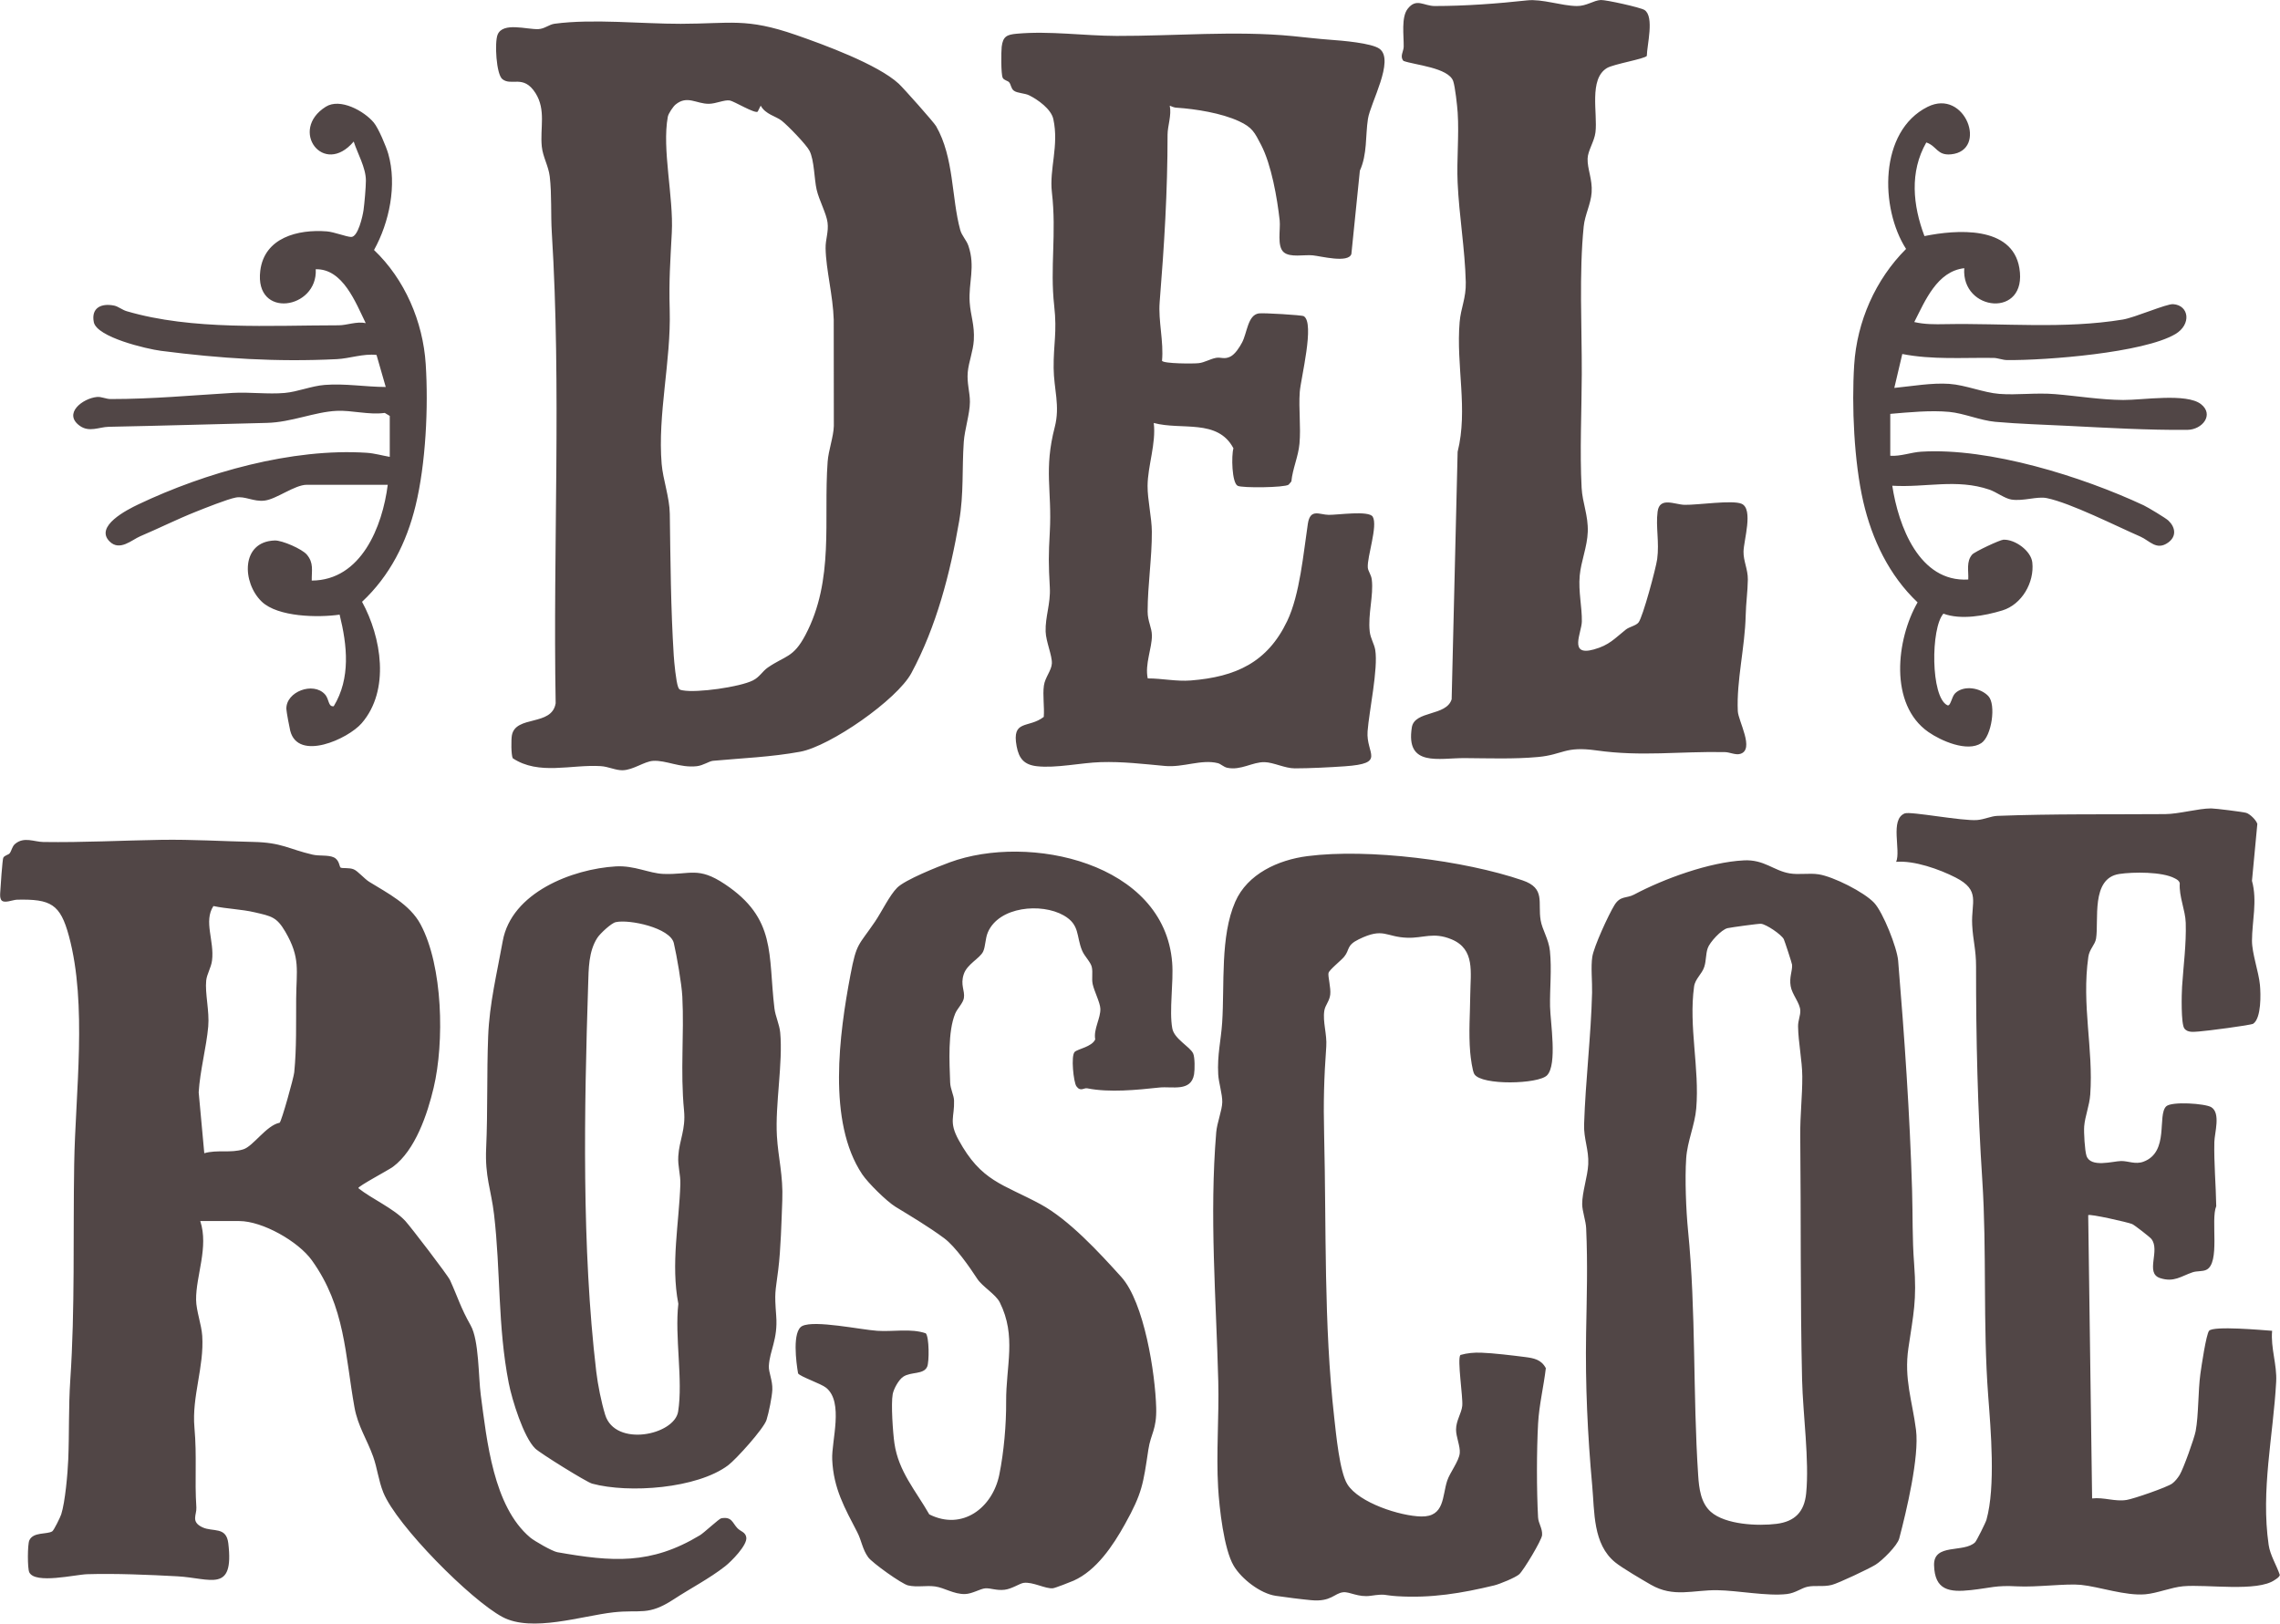 <svg xmlns="http://www.w3.org/2000/svg" id="a" width="3.798in" height="2.705in" viewBox="0 0 273.462 194.788"><path d="M24.006,146.497c1.034,3.14-.537,6.569-.5,9.455.017,1.318.648,2.964.736,4.315.243,3.742-1.263,7.286-.936,10.99.316,3.573.008,6.175.232,9.607.057.874-.697,1.701.721,2.371,1.263.596,2.868-.131,3.111,1.924.712,6.02-2.124,4.175-6.124,3.957-3.389-.184-7.445-.355-10.803-.252-1.438.044-6.258,1.216-6.948-.229-.226-.474-.215-3.331.005-3.826.465-1.045,2.108-.691,2.75-1.086.201-.124.969-1.704,1.077-2.038.477-1.488.777-4.926.844-6.58.132-3.243.026-6.31.245-9.571.573-8.506.325-17.21.467-25.87.14-8.558,1.59-19.135-.632-27.362-1.038-3.845-2.175-4.447-6.206-4.362-.563.012-1.588.515-1.922.024-.148-.266-.127-.549-.116-.839.025-.6.272-4.019.366-4.208.15-.303.633-.357.77-.542.26-.349.278-.818.663-1.137,1.068-.886,2.276-.237,3.357-.22,4.762.074,9.465-.185,14.154-.259,3.712-.058,7.432.174,11.048.251,3.455.074,4.233.857,7.106,1.523.841.195,1.87.015,2.55.328.684.315.672,1.136.813,1.223.213.132,1.025-.017,1.584.216.493.206,1.28,1.139,1.858,1.497,2.181,1.35,4.872,2.698,6.159,5.106,2.683,5.018,2.864,14.127,1.566,19.602-.74,3.123-2.187,7.493-4.887,9.487-.541.4-4.153,2.304-4.152,2.555,1.644,1.305,4.236,2.422,5.642,3.941.633.684,5.093,6.507,5.362,7.098.974,2.138,1.241,3.238,2.476,5.429,1.012,1.794.923,6.194,1.214,8.366.735,5.495,1.504,13.345,5.919,17.075.512.433,2.668,1.665,3.264,1.77,6.566,1.154,11.202,1.537,17.119-2.043.476-.288,2.281-1.979,2.539-2.025,1.285-.228,1.324.533,1.943,1.185.385.405.971.458,1.066,1.113.134.918-1.787,2.867-2.534,3.453-1.893,1.484-4.173,2.658-6.128,3.94-3.152,2.068-3.962,1.221-7.282,1.591-3.793.423-9.79,2.437-13.309.556-3.798-2.031-12.692-10.973-14.293-14.944-.571-1.415-.721-2.915-1.214-4.295-.738-2.07-1.829-3.63-2.24-5.905-1.144-6.336-1.093-12.041-5.111-17.643-1.633-2.277-5.932-4.713-8.712-4.713h-4.678ZM33.53,134.696c.237-.207,1.683-5.39,1.748-6.038.291-2.9.209-5.976.231-8.844.025-3.391.538-4.885-1.303-8.036-1.033-1.768-1.666-1.856-3.669-2.324-1.615-.377-3.332-.409-4.954-.752-1.199,1.836.13,4.153-.164,6.525-.108.873-.624,1.641-.702,2.417-.156,1.541.406,3.674.245,5.507-.217,2.482-.995,5.339-1.145,7.906l.671,7.3c1.54-.454,3.156.015,4.687-.469,1.192-.377,2.756-2.876,4.356-3.19ZM209.163,103.221c2.458-.12,3.564,1.237,5.495,1.562,1.134.191,2.335-.064,3.484.114,1.755.272,5.442,2.125,6.653,3.416,1.072,1.144,2.749,5.385,2.878,6.944.762,9.208,1.396,18.315,1.672,27.54.094,3.154.006,5.691.246,8.853.332,4.389-.086,5.986-.687,10.08-.544,3.707.471,6.351.911,9.808.412,3.239-1.149,9.772-2.011,13.037-.231.874-2.046,2.654-2.841,3.15-.747.467-4.47,2.231-5.248,2.423-1.055.261-1.957.025-2.901.217-.735.149-1.446.755-2.478.878-2.358.28-5.905-.427-8.36-.461-2.909-.041-5.225.923-7.974-.662-1.026-.592-3.442-2.006-4.271-2.681-2.685-2.187-2.466-6.03-2.757-9.219-.551-6.052-.834-12.086-.732-18.203.074-4.415.206-8.214.007-12.676-.039-.865-.472-2.044-.476-2.877-.007-1.434.653-3.305.727-4.778.088-1.762-.555-3.022-.497-4.809.17-5.251.829-10.597.957-15.781.032-1.312-.163-3.096.026-4.304.194-1.238,1.937-5.028,2.659-6.205.708-1.154,1.458-.785,2.341-1.255,3.573-1.9,9.058-3.908,13.176-4.109ZM205.2,181.377c1.739,1.546,5.653,1.729,7.895,1.444,2.189-.278,3.321-1.436,3.543-3.646.398-3.959-.391-9.532-.487-13.634-.228-9.79-.122-19.446-.22-29.228-.026-2.564.26-4.811.244-7.181-.013-1.891-.474-4.036-.506-5.988-.011-.689.292-1.304.268-1.9-.037-.93-.988-1.918-1.157-2.933-.185-1.104.22-1.804.172-2.565-.01-.161-.906-2.9-.999-3.076-.302-.565-2.096-1.781-2.732-1.84-.284-.027-3.588.43-4.007.524-.738.166-2.141,1.681-2.385,2.408-.249.742-.164,1.448-.408,2.226-.274.873-1.097,1.44-1.225,2.368-.664,4.818.666,9.819.259,14.624-.169,2.003-1.067,3.937-1.205,5.98-.168,2.473-.017,6.262.219,8.634.979,9.837.566,19.612,1.22,29.427.102,1.537.305,3.284,1.511,4.356ZM129.098,130.317c.493.703.892.171,1.307.254,2.66.529,5.955.194,8.649-.095,1.52-.163,3.803.556,4.164-1.59.091-.542.105-2.022-.11-2.495-.371-.815-2.268-1.735-2.503-3.009-.394-2.139.168-5.528-.015-7.886-.928-12.014-17.178-15.537-26.688-12.036-1.44.53-5.349,2.086-6.304,3.046-.917.921-1.848,2.88-2.649,4.06-2.006,2.955-2.21,2.485-2.95,6.393-1.336,7.046-2.796,17.633,1.406,23.919.695,1.04,2.942,3.26,4.002,3.907,1.888,1.153,3.995,2.407,5.825,3.763,1.358,1.007,3.075,3.49,3.984,4.883.603.924,2.217,1.86,2.695,2.817,2.032,4.073.733,7.639.763,11.927.019,2.705-.265,6.013-.818,8.741-.806,3.98-4.435,6.766-8.401,4.769-1.63-2.856-3.688-5.14-4.18-8.518-.184-1.268-.426-4.729-.208-5.903.118-.634.714-1.729,1.262-2.093.944-.626,2.445-.231,2.874-1.202.255-.577.248-3.59-.171-4.008-1.798-.616-3.91-.168-5.818-.299-2.017-.138-7.479-1.306-8.985-.582-1.249.6-.733,4.43-.512,5.692.25.391,2.751,1.222,3.369,1.725,2.134,1.738.629,6.361.725,8.6.15,3.494,1.513,5.841,3.011,8.74.517,1,.607,2.036,1.311,3.001.487.668,4.011,3.191,4.78,3.37,1.077.25,2.179-.022,3.234.124,1.136.157,2.232.939,3.594.911.859-.018,1.843-.646,2.436-.685.668-.044,1.31.289,2.326.169.85-.1,1.805-.757,2.259-.822,1.113-.16,2.658.754,3.538.642.269-.034,2.105-.745,2.467-.908,2.753-1.234,4.725-4.204,6.16-6.781,2.079-3.732,2.188-4.821,2.805-8.932.293-1.952,1.013-2.387.942-5.04-.11-4.091-1.431-12.634-4.19-15.69-2.646-2.93-6.289-6.892-9.716-8.738-4.531-2.44-7.073-2.705-9.798-7.699-1.199-2.198-.478-2.72-.543-4.724-.021-.648-.44-1.367-.468-2.168-.085-2.433-.297-6.086.608-8.268.244-.589.943-1.255,1.039-1.857.146-.911-.453-1.549-.014-2.868.404-1.213,1.928-1.888,2.322-2.709.29-.605.246-1.556.567-2.307,1.329-3.109,6.419-3.553,9.089-2.038,1.994,1.131,1.486,2.5,2.225,4.243.284.67,1.026,1.368,1.155,1.959.147.671-.039,1.373.106,2.049.184.856.883,2.193.919,2.931.056,1.144-.844,2.467-.615,3.701-.408.901-2.091,1.136-2.465,1.5-.474.463-.13,3.641.203,4.115ZM175.389,168.648c-.093.927-.744,1.774-.747,2.869-.002.865.519,2.001.445,2.818-.087.959-1.172,2.317-1.5,3.293-.62,1.848-.282,4.362-3.115,4.311-2.514-.045-7.47-1.633-8.864-3.861-.938-1.498-1.36-6.065-1.579-8.001-1.271-11.246-.938-22.666-1.212-33.985-.093-3.844-.014-6.761.257-10.535.106-1.466-.447-2.98-.232-4.306.112-.688.613-1.111.708-1.922.097-.822-.298-2.202-.207-2.593.09-.386,1.508-1.495,1.885-1.96.695-.856.233-1.342,1.75-2.084,3.001-1.467,3.197-.269,5.817-.186,1.96.062,3.123-.717,5.306.19,2.85,1.184,2.273,3.962,2.246,6.636-.023,2.308-.207,4.588-.007,6.93.048.56.257,2.235.5,2.614.881,1.372,7.695,1.199,8.721.131,1.245-1.297.393-6.372.357-8.256-.04-2.136.218-4.429-.015-6.666-.149-1.425-.922-2.536-1.113-3.677-.361-2.156.614-3.833-2.162-4.785-7.02-2.408-18.523-3.851-25.813-2.91-3.495.451-7.193,2.12-8.661,5.482-1.814,4.153-1.268,9.89-1.567,14.477-.142,2.176-.602,3.867-.474,6.225.054.997.509,2.387.486,3.343-.023.98-.63,2.468-.725,3.606-.832,9.998-.008,19.932.246,29.913.106,4.174-.261,8.578-.018,12.707.143,2.43.686,7.389,1.869,9.387.939,1.584,3.198,3.332,5.038,3.604,1.163.172,3.085.417,4.258.525,2.414.223,2.768-.846,3.848-.954.779-.078,1.787.64,3.293.424,1.894-.272,1.47-.055,3.175.052,4.089.256,7.73-.354,11.648-1.299.619-.149,2.541-.933,2.986-1.33.517-.461,2.704-4.093,2.746-4.701.056-.817-.441-1.382-.483-2.134-.178-3.219-.177-7.991.003-11.254.122-2.218.669-4.44.929-6.64-.548-1.038-1.43-1.202-2.509-1.34-1.47-.189-3.807-.471-5.237-.519-.868-.029-1.672.037-2.503.275-.407.477.324,5.082.223,6.084ZM73.86,103.945c2.211-.13,4.002.837,5.694.902,3.237.124,4.145-.931,7.382,1.23,6.204,4.142,5.167,8.413,5.944,14.897.113.946.601,1.927.692,2.9.343,3.645-.615,8.618-.395,12.413.153,2.634.76,4.712.646,7.704-.098,2.551-.176,5.863-.489,8.37-.354,2.836-.46,2.562-.241,5.51.212,2.851-.778,4.109-.883,6.017-.041.74.464,1.74.417,2.845-.037.876-.427,2.77-.696,3.62-.331,1.046-3.64,4.721-4.614,5.451-3.728,2.791-11.91,3.384-16.309,2.193-.665-.18-6.233-3.641-6.818-4.209-1.406-1.362-2.793-5.876-3.178-7.841-1.345-6.852-.964-13.465-1.767-20.263-.351-2.973-1.101-4.485-.945-7.938.201-4.448.065-8.903.24-13.407.154-3.971,1.059-7.582,1.747-11.424,1.045-5.838,8.353-8.663,13.574-8.971ZM73.835,110.636c-.548.125-1.883,1.389-2.198,1.876-1.065,1.645-1.042,3.741-1.102,5.606-.479,14.961-.789,31.568.973,46.454.185,1.562.607,3.662,1.066,5.161,1.202,3.925,8.304,2.449,8.754-.384.601-3.784-.428-8.982.024-12.925-.923-4.766.098-9.74.242-14.349.037-1.169-.322-2.152-.248-3.355.121-1.962.91-3.192.69-5.485-.462-4.816.03-9.049-.206-13.682-.076-1.489-.67-4.905-1.019-6.403-.426-1.83-5.339-2.886-6.975-2.514ZM255.744,146.856c.294.125,2.113,1.547,2.298,1.777,1.117,1.38-.786,4.103,1.046,4.702,1.671.547,2.527-.226,3.896-.69.539-.183,1.155-.076,1.631-.288,1.739-.774.518-6.008,1.215-7.646-.042-2.579-.285-5.182-.227-7.697.026-1.115.785-3.466-.367-4.179-.72-.446-4.766-.721-5.409-.101-1.101,1.061.409,5.476-2.725,6.638-.979.363-1.817-.092-2.678-.078-.985.015-3.655.844-4.155-.619-.207-.605-.336-2.848-.278-3.549.1-1.225.631-2.463.727-3.821.388-5.482-1.055-10.704-.23-16.509.133-.935.805-1.442.926-2.188.354-2.18-.652-7.235,2.786-7.753,1.674-.252,5.147-.282,6.647.518.279.149.511.254.609.589-.109,1.583.669,3.234.715,4.744.078,2.585-.274,5.12-.438,7.652-.06.918-.136,4.454.266,5.019.395.555,1.162.41,1.779.374.77-.046,6.231-.746,6.499-.936.974-.69.9-3.564.795-4.663-.149-1.566-.956-3.76-.953-5.294.005-2.287.662-4.794-.002-7.18l.644-6.83c-.135-.456-.873-1.183-1.33-1.324-.379-.117-3.724-.534-4.211-.534-1.541,0-3.849.671-5.515.683-6.696.05-13.479-.045-20.142.213-.744.029-1.548.427-2.403.497-1.807.146-7.996-1.066-8.691-.794-1.815.712-.44,4.446-1.033,5.811,2.168-.181,5.181.886,7.12,1.875,3.052,1.556,1.864,2.958,1.999,5.667.094,1.892.468,2.958.466,5.02-.008,8.581.188,17.055.748,25.624.554,8.485.062,17.334.707,25.857.31,4.099.901,10.922-.205,14.887-.097.349-1.187,2.536-1.365,2.708-1.355,1.31-4.993.068-4.922,2.747.08,3.005,1.806,3.273,4.428,2.985,2.406-.264,2.961-.59,5.523-.448,2.316.128,5.89-.355,7.66-.179,2.203.22,5.329,1.337,7.718,1.134,1.435-.122,3.11-.835,4.549-.965,2.83-.254,8.91.714,10.992-.759.236-.167.503-.291.607-.592-.397-1.19-1.16-2.357-1.343-3.622-.95-6.562.551-13.085.904-19.56.113-2.063-.675-4.047-.486-6.116-1.183-.085-7.041-.617-7.561-.002-.352.415-.931,4.343-1.046,5.181-.282,2.062-.206,4.937-.566,6.857-.161.861-1.469,4.517-1.923,5.263-.213.35-.566.791-.891,1.026-.628.455-4.62,1.832-5.463,1.968-1.419.229-2.728-.348-4.143-.18l-.469-33.989c.203-.175,4.765.854,5.268,1.068Z" fill="#514646"></path><path d="M226.731,49.654c2.241-.19,4.83-.449,7.075-.237,1.76.166,3.73,1.03,5.523,1.191,2.775.249,5.87.342,8.635.48,4.701.235,9.73.529,14.394.484,1.82-.018,3.239-1.831,1.644-3.082-1.732-1.359-6.994-.485-9.333-.502-2.71-.019-5.506-.483-8.171-.703-2.312-.191-4.572.135-6.689-.029-1.916-.149-4.012-1.059-5.992-1.201-2.089-.15-4.508.282-6.604.486l.959-4.07c3.601.707,7.27.418,10.924.47.567.008,1.093.254,1.659.259,4.643.043,16.34-.863,20.167-3.116,1.955-1.151,1.664-3.462-.26-3.592-.806-.054-4.594,1.611-6.045,1.848-7.063,1.157-14.189.418-21.278.551-1.256.024-2.502.035-3.73-.253,1.305-2.556,2.732-6.087,5.996-6.461-.374,5.227,7.623,6.039,6.61-.015-.858-5.132-7.586-4.612-11.385-3.837-1.392-3.685-1.802-7.69.221-11.232,1.28.427,1.284,1.587,2.966,1.423,4.473-.435,1.713-7.958-2.812-5.696-5.845,2.923-5.721,12.149-2.581,17.047-3.676,3.665-5.893,8.715-6.223,13.91-.313,4.917-.015,11.623,1.089,16.411,1.047,4.54,3.111,8.862,6.516,12.084-2.549,4.427-3.457,12.237,1.296,15.553,1.516,1.058,4.659,2.441,6.343,1.334,1.256-.826,1.796-4.633.852-5.641-.934-.997-2.921-1.357-3.977-.351-.447.427-.545,1.639-.952,1.44-2.004-.981-1.995-9.254-.464-10.983,2.099.777,4.943.261,7.062-.384,2.345-.714,3.862-3.352,3.602-5.753-.154-1.418-2.089-2.795-3.465-2.736-.434.019-3.454,1.445-3.745,1.776-.739.841-.42,1.974-.473,3-5.892.357-8.384-6.456-9.116-11.252,4.031.242,7.721-.869,11.643.468.858.293,1.843,1.065,2.644,1.191,1.438.227,3.07-.416,4.249-.173,2.877.594,8.342,3.363,11.215,4.612,1.124.489,1.943,1.732,3.349.716,1.032-.746.863-1.84.016-2.638-.323-.304-2.489-1.605-2.966-1.828-7.373-3.444-18.491-6.935-26.681-6.43-1.232.076-2.452.574-3.709.488v-5.028ZM46.734,54.811c-.9-.154-1.835-.428-2.75-.488-8.957-.588-19.369,2.367-27.403,6.188-1.326.631-5.316,2.639-3.428,4.472,1.211,1.175,2.653-.223,3.66-.65,2.19-.928,4.393-2.032,6.656-2.934,1.087-.434,3.786-1.513,4.786-1.705,1.116-.214,2.132.525,3.463.365,1.436-.172,3.613-1.897,5.061-1.897h9.716c-.635,5.004-3.176,11.463-9.117,11.493-.019-1.238.262-2.111-.593-3.12-.569-.671-2.958-1.719-3.847-1.691-4.094.133-3.918,5.067-1.565,7.332,1.936,1.864,6.796,1.936,9.348,1.565.912,3.684,1.344,7.621-.708,10.994-.703.07-.506-.839-1.065-1.446-1.406-1.527-4.668-.307-4.614,1.766.009.337.362,2.218.463,2.616.942,3.704,6.932.992,8.573-.905,3.431-3.967,2.361-10.323.043-14.565,3.343-3.129,5.344-7.116,6.422-11.544,1.222-5.017,1.547-11.815,1.214-16.979-.328-5.089-2.507-10.171-6.2-13.684,1.845-3.328,2.77-7.807,1.712-11.524-.252-.887-1.179-3.091-1.743-3.767-1.15-1.379-4.027-2.98-5.751-1.901-4.462,2.792-.286,8.467,3.345,4.18.456,1.427,1.46,3.141,1.461,4.669,0,.796-.171,2.762-.284,3.564-.099.697-.657,3.236-1.488,3.213-.574-.016-2.045-.602-2.928-.67-3.449-.267-7.48.741-7.97,4.727-.718,5.836,6.913,4.628,6.655-.183,3.261-.074,4.78,3.991,5.996,6.464-1.082-.234-2.263.26-3.237.261-8.216.002-17.55.622-25.434-1.69-.528-.155-1.023-.571-1.486-.669-1.517-.319-2.801.223-2.464,1.972.352,1.824,6.373,3.233,8.063,3.45,7.131.919,13.847,1.356,21.091.997,1.553-.077,3.158-.684,4.762-.503l1.105,3.844c-2.432-.009-4.882-.44-7.324-.247-1.611.127-3.218.821-4.793.962-2,.179-4.217-.124-6.242-.005-4.905.29-9.657.742-14.635.737-.57,0-1.103-.301-1.647-.249-1.732.168-4.095,2.004-2.056,3.464,1.135.813,2.327.139,3.463.115,6.368-.129,12.684-.315,18.962-.469,2.983-.073,5.705-1.316,8.388-1.445,1.824-.088,3.866.512,5.766.248l.6.359v4.908ZM141.127,12.921c2.293.154,5.373.644,7.487,1.626,1.586.736,1.86,1.323,2.654,2.858,1.227,2.372,1.918,6.337,2.218,9.039.119,1.071-.354,3.095.491,3.82.768.659,2.455.27,3.468.37.989.097,4.272.973,4.642-.16l1.017-9.999c.905-1.981.656-4.184.97-6.214.297-1.92,3.221-7.028,1.401-8.399-.939-.707-4.574-.994-5.867-1.088-1.586-.115-2.967-.289-4.589-.447-6.815-.665-14.232.002-21.091-.019-3.914-.012-8.054-.623-11.994-.262-1.163.106-1.646.32-1.793,1.563-.072.614-.09,3.296.122,3.722.15.303.619.352.772.54.237.292.219.744.558,1.001.42.318,1.298.295,1.838.561,1.045.515,2.64,1.648,2.903,2.849.7,3.203-.497,5.971-.171,8.79.575,4.971-.243,8.973.276,13.61.361,3.23-.093,4.531-.067,7.489.021,2.47.793,4.525.137,7.056-1.333,5.139-.322,7.603-.596,12.574-.159,2.883-.156,3.805.001,6.683.106,1.945-.56,3.511-.502,5.285.039,1.213.79,2.865.748,3.821-.037.842-.822,1.688-.955,2.658-.163,1.186.077,2.551-.017,3.76-1.829,1.419-3.865.259-3.252,3.533.275,1.469.899,2.208,2.409,2.383,2.3.266,5.308-.415,7.666-.488,2.623-.082,5.152.224,7.716.459,2.201.202,4.353-.831,6.337-.338.356.088.704.463,1.124.553,1.649.355,3.031-.709,4.495-.672,1.064.027,2.443.743,3.61.745,1.694.003,4.273-.126,6.006-.248,5.019-.352,2.527-1.48,2.732-4.198.183-2.429,1.286-7.507.919-9.761-.118-.724-.572-1.385-.663-2.211-.231-2.08.483-4.324.248-6.234-.073-.594-.447-1.01-.478-1.439-.095-1.3,1.231-5.018.593-6.098-.459-.777-4.207-.209-5.289-.225-1.106-.016-2.212-.807-2.496,1.079-.532,3.53-.957,8.475-2.474,11.656-2.373,4.976-6.176,6.706-11.564,7.134-1.742.138-3.439-.25-5.167-.247-.366-1.702.509-3.598.5-5.149-.006-.944-.513-1.712-.513-2.874,0-3.164.523-6.418.505-9.587-.009-1.678-.523-3.839-.512-5.494.016-2.402,1.04-5.068.741-7.543,3.319.903,7.669-.543,9.559,3.04-.258.858-.199,4.157.515,4.503.561.272,5.608.219,6.101-.137l.332-.387c.153-1.556.829-2.955.973-4.535.184-2.025-.112-4.168.033-6.192.115-1.606,1.839-8.301.48-9.103-.232-.137-4.842-.412-5.387-.333-1.337.193-1.391,2.318-2.011,3.489-.306.578-.836,1.417-1.422,1.703-.734.358-1.131.02-1.74.148-.714.15-1.337.544-2.03.629-.631.077-4.192.069-4.412-.28.221-2.306-.463-4.79-.282-7.037.55-6.836.949-13.246.948-20.102,0-1.037.503-2.321.262-3.471.282.111.508.225.83.247ZM172.082.722c-1.31,0-2.203-1.005-3.244.338-.792,1.021-.451,3.21-.476,4.549-.01.572-.502,1.168-.023,1.7,1.3.486,5.405.8,5.964,2.43.232.677.481,2.962.535,3.776.18,2.733-.13,5.636-.007,8.387.177,3.98.881,7.972.978,11.95.047,1.926-.591,3.071-.737,4.79-.444,5.238,1.032,10.466-.24,15.562l-.717,29.69c-.627,2.058-4.449,1.329-4.776,3.372-.768,4.802,3.267,3.665,6.351,3.686,2.853.02,5.911.132,8.779-.131,3.035-.278,3.193-1.328,7.016-.79,5.434.765,9.9.097,15.391.201.619.012,1.286.382,1.858.214,1.76-.516-.239-3.928-.294-5.128-.167-3.66.857-7.649.945-11.472.035-1.507.242-2.92.259-4.308.015-1.236-.538-2.22-.518-3.356.025-1.362,1.208-5.109-.226-5.74-1.098-.483-5.244.157-6.841.124-1.176-.024-3.002-1.005-3.24.817-.236,1.809.224,3.675-.05,5.696-.147,1.09-1.714,6.917-2.23,7.591-.31.404-1.097.519-1.533.865-1.354,1.074-1.972,1.868-3.846,2.386-3.053.844-1.451-2.003-1.428-3.361.03-1.723-.429-3.593-.256-5.5.157-1.723.905-3.45.966-5.259.067-1.978-.641-3.469-.737-5.27-.232-4.317.005-9.302.019-13.645.018-5.653-.334-12.133.231-17.726.139-1.379.856-2.676.952-4.075.108-1.574-.525-2.816-.485-4.06.031-.955.809-2.048.943-3.146.279-2.277-.827-6.39,1.382-7.718.794-.477,4.52-1.092,4.779-1.455.014-1.288.93-4.705-.275-5.506-.457-.303-4.617-1.226-5.242-1.199-.871.038-1.705.741-2.896.722-1.869-.029-4.15-.874-5.934-.679-3.59.393-7.464.678-11.097.678ZM99.996,38.409c-.095-3.032-.929-6.007-.979-8.615-.021-1.08.379-1.963.235-3.094-.138-1.091-1.019-2.677-1.312-3.958-.289-1.262-.278-3.537-.855-4.654-.391-.756-2.603-3.029-3.339-3.61-.673-.531-1.949-.757-2.513-1.803l-.358.717c-.296.297-2.845-1.252-3.343-1.336-.66-.112-1.663.397-2.534.398-1.507.002-2.574-1.059-3.973.085-.298.243-.862,1.08-.933,1.463-.72,3.898.697,9.607.478,13.885-.184,3.592-.354,5.667-.252,9.33.169,6.108-1.465,12.48-.966,18.441.158,1.883.949,4.002.977,5.988.081,5.638.115,11.308.473,16.985.052.83.272,3.114.523,3.787.126.337.227.345.552.407,1.704.323,6.823-.395,8.411-1.186.836-.417,1.13-1.092,1.802-1.554,2.112-1.45,3.053-1.148,4.501-3.888,3.501-6.627,2.163-13.813,2.671-20.797.102-1.399.709-2.983.744-4.299l-.013-12.693ZM60.24,9.49c-.729-.589-.946-4.397-.566-5.332.633-1.556,3.538-.595,4.899-.666.753-.039,1.26-.553,1.944-.645,4.565-.614,10.444.016,15.122.009,5.986-.009,7.826-.74,13.79,1.326,3.339,1.157,9.844,3.537,12.361,5.86.537.495,4.208,4.614,4.486,5.1,2.159,3.765,1.828,8.55,2.889,12.44.192.702.744,1.216.978,1.897.865,2.526,0,4.434.157,6.789.107,1.601.605,2.705.496,4.549-.076,1.295-.615,2.611-.726,3.823-.123,1.338.266,2.417.258,3.588-.01,1.437-.634,3.303-.737,4.792-.225,3.243.018,6.184-.553,9.504-1.077,6.265-2.731,12.652-5.729,18.224-1.727,3.21-9.746,8.776-13.333,9.438-3.45.637-7.035.774-10.463,1.09-.477.044-1.162.558-1.949.647-2.006.227-3.7-.744-5.248-.639-1.059.071-2.381,1.097-3.639,1.125-.852.019-1.703-.436-2.62-.494-3.558-.225-7.425,1.134-10.567-.946-.202-.406-.195-2.244-.105-2.744.446-2.459,4.804-1.046,5.252-3.857-.332-18.81.701-37.732-.464-56.491-.133-2.142.007-4.566-.245-6.698-.151-1.274-.825-2.338-.954-3.597-.226-2.21.532-4.39-.761-6.423-1.443-2.269-2.883-.789-3.97-1.667Z" fill="#514646"></path></svg>